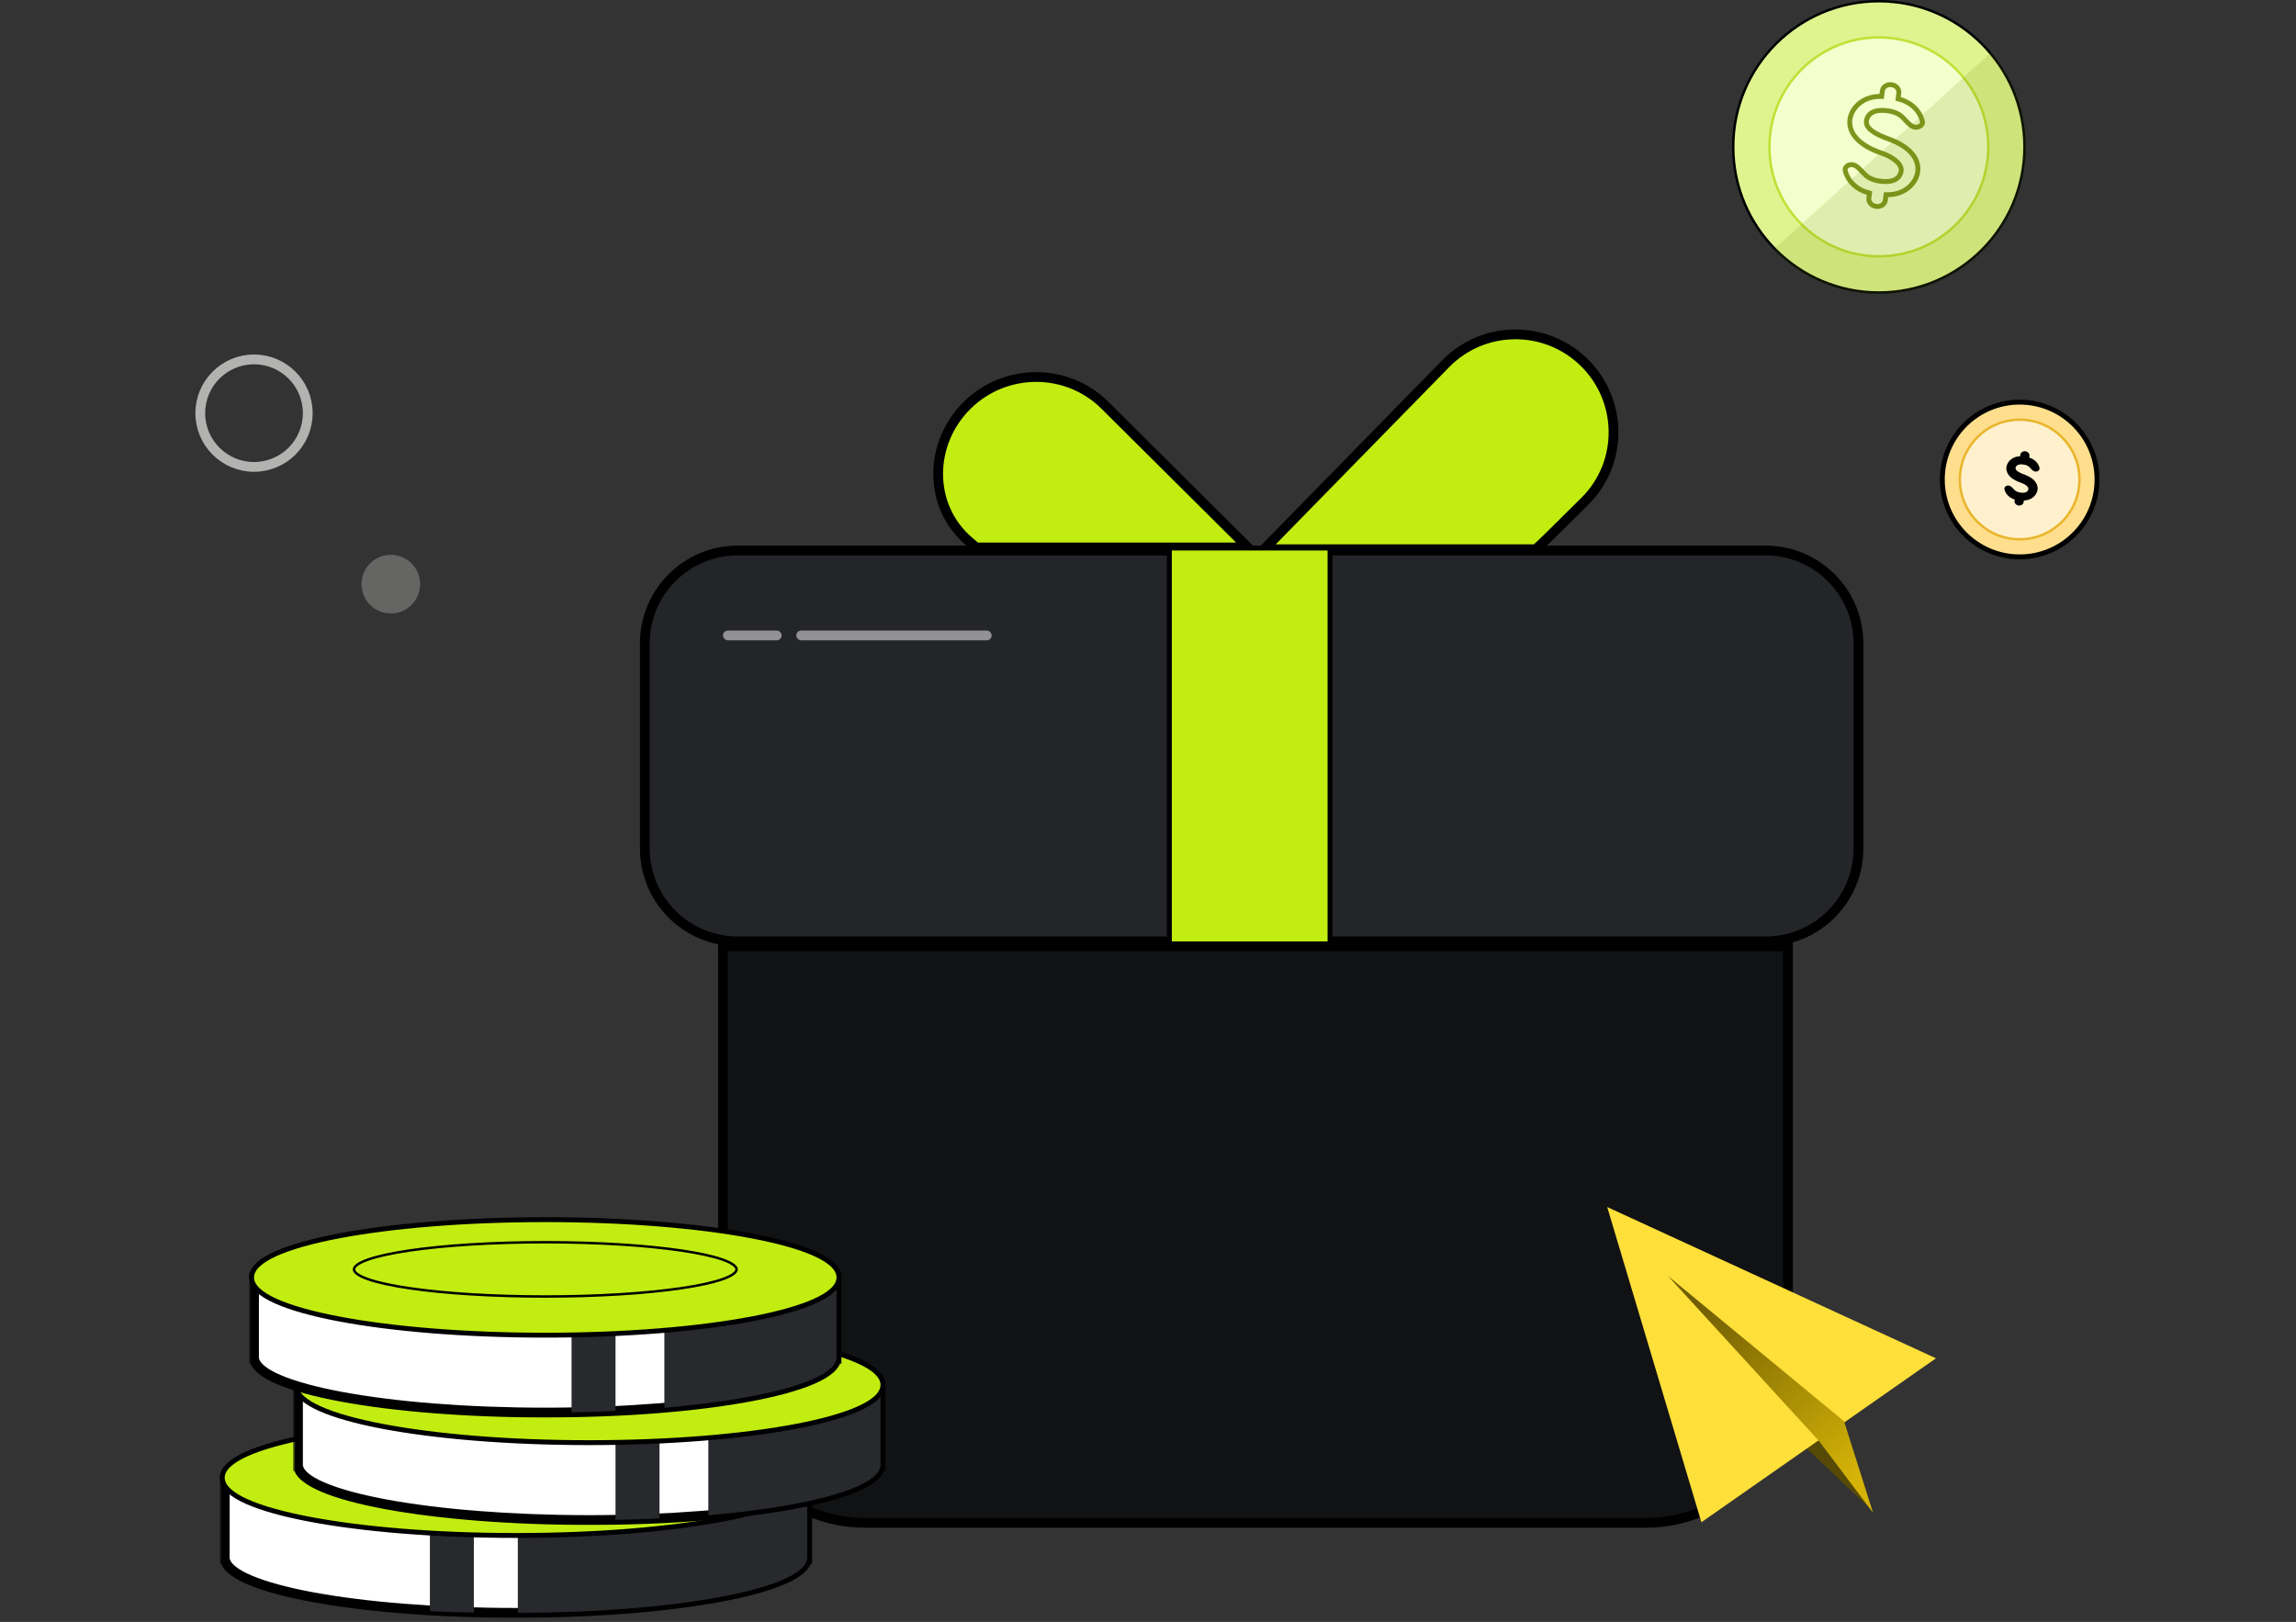 <svg width="470" height="332" viewBox="0 0 470 332" fill="none" xmlns="http://www.w3.org/2000/svg">
<rect x="0" y="0" width="470" height="332" fill="#333333" stroke="none"/>
<circle cx="384.607" cy="30.062" r="29.812" fill="#DFF38F" stroke="black" stroke-width="0.5"/>
<circle cx="413.434" cy="98.149" r="15.835" fill="#FFDF8D" stroke="black"/>
<circle cx="384.607" cy="30.062" r="22.4" fill="#F5FFCD" stroke="#BFE137" stroke-width="0.5"/>
<path d="M382.697 39.515L382.284 39.398C380.788 38.975 379.502 38.093 378.649 36.919C378.215 36.323 377.908 35.672 377.733 34.999C377.633 34.614 377.76 34.287 378.031 34.049C378.314 33.801 378.756 33.655 379.225 33.714C379.669 33.77 380.083 34.038 380.53 34.456C380.751 34.663 380.965 34.891 381.188 35.131C381.408 35.367 381.639 35.616 381.876 35.837C382.587 36.5 383.654 36.931 384.95 37.094C386.192 37.251 387.185 37.14 387.911 36.768C388.664 36.382 389.08 35.736 389.177 34.964C389.236 34.497 389.071 34.062 388.822 33.693C388.573 33.325 388.217 32.987 387.818 32.687C387.018 32.088 385.968 31.585 385.001 31.283C381.924 30.206 380.31 28.862 379.483 27.629C378.661 26.403 378.581 25.233 378.681 24.422C378.895 23.128 379.608 21.946 380.711 21.086C381.817 20.224 383.244 19.743 384.743 19.74L385.183 19.739L385.327 18.595C385.374 18.223 385.584 17.874 385.93 17.633C386.279 17.39 386.735 17.279 387.198 17.338C387.661 17.396 388.075 17.616 388.353 17.938C388.629 18.257 388.746 18.647 388.699 19.018L388.546 20.235L388.96 20.351C390.455 20.775 391.74 21.658 392.592 22.832C393.024 23.427 393.331 24.078 393.506 24.751C393.606 25.136 393.479 25.462 393.208 25.699C392.924 25.948 392.483 26.094 392.014 26.035C391.57 25.979 391.156 25.712 390.71 25.294C390.489 25.087 390.275 24.858 390.051 24.618C389.832 24.382 389.601 24.134 389.364 23.912C388.654 23.249 387.588 22.819 386.294 22.656C385.05 22.5 384.055 22.609 383.329 22.981C382.575 23.367 382.159 24.013 382.062 24.785C382.002 25.258 382.173 25.683 382.432 26.037C382.689 26.386 383.054 26.697 383.455 26.968C384.152 27.441 385.032 27.845 385.866 28.162L385.864 28.174L386.246 28.308C389.334 29.383 390.951 30.73 391.778 31.965C392.598 33.189 392.676 34.357 392.577 35.167C392.364 36.461 391.652 37.643 390.55 38.503C389.445 39.365 388.019 39.846 386.52 39.851L386.08 39.853L385.936 40.997C385.889 41.368 385.68 41.716 385.333 41.958C384.985 42.2 384.529 42.312 384.066 42.254C383.603 42.196 383.189 41.974 382.911 41.653C382.635 41.334 382.518 40.945 382.564 40.573L382.697 39.515Z" stroke="#7E951D"/>
<circle cx="413.434" cy="98.149" r="12.242" fill="#FFF1CD" stroke="#EAB52E" stroke-width="0.5"/>
<path d="M407.613 10.713C412.015 15.942 414.669 22.692 414.669 30.063C414.669 46.666 401.21 60.125 384.607 60.126C376.171 60.126 368.547 56.649 363.087 51.052L407.613 10.713Z" fill="#6F8906" fill-opacity="0.15"/>
<path d="M417.098 100.255C417.195 99.481 416.948 98.024 414.244 97.082L414.244 97.08C413.455 96.799 412.527 96.329 412.593 95.802C412.659 95.275 413.143 94.947 414.167 95.076C414.693 95.142 415.102 95.314 415.363 95.558C415.743 95.913 416.101 96.458 416.618 96.523C417.134 96.588 417.622 96.21 417.491 95.707C417.409 95.392 417.266 95.089 417.065 94.812C416.67 94.268 416.078 93.864 415.394 93.67L415.437 93.331C415.465 93.108 415.393 92.882 415.238 92.702C415.082 92.522 414.856 92.403 414.608 92.372C414.36 92.341 414.111 92.4 413.916 92.535C413.72 92.671 413.595 92.873 413.567 93.096L413.529 93.4C412.842 93.401 412.184 93.621 411.67 94.022C411.156 94.422 410.82 94.977 410.72 95.588C410.623 96.364 410.872 97.819 413.576 98.764C414.367 99.011 415.283 99.583 415.216 100.109C415.15 100.636 414.666 100.965 413.645 100.836C413.118 100.77 412.709 100.597 412.447 100.353C412.066 99.998 411.708 99.453 411.192 99.388C410.676 99.323 410.188 99.701 410.318 100.205C410.4 100.52 410.544 100.823 410.745 101.1C411.14 101.644 411.733 102.049 412.417 102.242L412.383 102.512C412.355 102.736 412.427 102.962 412.582 103.142C412.738 103.322 412.964 103.441 413.212 103.472C413.46 103.503 413.709 103.444 413.904 103.308C414.1 103.172 414.225 102.971 414.253 102.747L414.291 102.444C414.978 102.442 415.636 102.222 416.149 101.821C416.662 101.421 416.998 100.867 417.098 100.255Z" fill="black"/>
<path d="M198.372 110.826C199.054 111.407 199.558 111.825 199.842 112.053H255.452L226.185 82.957C218.44 75.257 205.893 75.25 198.07 82.871C190.086 90.651 189.887 103.596 198.372 110.826Z" fill="#C1ED11" stroke="black" stroke-width="2"/>
<path d="M324.47 102.555C319.428 107.576 315.122 111.82 314.376 112.421H258.766L295.949 74.435C303.683 66.534 316.395 66.443 324.286 74.186C332.203 81.954 332.328 94.727 324.47 102.555Z" fill="#C1ED11" stroke="black" stroke-width="2"/>
<path d="M151 112.684H361.431C371.924 112.684 380.431 121.191 380.431 131.684V173.684C380.431 184.177 371.924 192.684 361.431 192.684H151C140.507 192.684 132 184.177 132 173.684V131.684C132 121.191 140.507 112.684 151 112.684Z" fill="#242528" stroke="black" stroke-width="2"/>
<rect x="148" y="129.068" width="12" height="2" rx="1" fill="white" fill-opacity="0.5"/>
<rect x="163" y="129.068" width="40" height="2" rx="1" fill="white" fill-opacity="0.5"/>
<path d="M272.261 112.184V196.201H239.379V112.184H272.261Z" fill="#C1ED11" stroke="black"/>
<path d="M366 193.701V282.701C366 298.717 353.016 311.701 337 311.701H177C160.984 311.701 148 298.717 148 282.701V193.701H366Z" fill="#111214" stroke="black" stroke-width="2"/>
<mask id="path-15-outside-1_15214_30250" maskUnits="userSpaceOnUse" x="45" y="301.475" width="122" height="30" fill="black">
<rect fill="white" x="45" y="301.475" width="122" height="30"/>
<path d="M165.242 319.1H165.224C164.423 325.221 138.045 330.136 105.621 330.136C73.197 330.136 46.819 325.221 46.019 319.1H46V302.475H165.242V319.1Z"/>
</mask>
<path d="M165.242 319.1H165.224C164.423 325.221 138.045 330.136 105.621 330.136C73.197 330.136 46.819 325.221 46.019 319.1H46V302.475H165.242V319.1Z" fill="white"/>
<path d="M165.242 319.1V320.1H166.242V319.1H165.242ZM165.224 319.1V318.1H164.346L164.232 318.97L165.224 319.1ZM105.621 330.136V331.136V330.136ZM46.019 319.1L47.01 318.97L46.896 318.1H46.019V319.1ZM46 319.1H45V320.1H46V319.1ZM46 302.475V301.475H45V302.475H46ZM165.242 302.475H166.242V301.475H165.242V302.475ZM165.242 319.1V318.1H165.224V319.1V320.1H165.242V319.1ZM165.224 319.1L164.232 318.97C164.178 319.385 163.887 319.924 163.121 320.565C162.364 321.198 161.239 321.846 159.74 322.487C156.745 323.767 152.441 324.939 147.099 325.93C136.427 327.91 121.79 329.136 105.621 329.136V330.136V331.136C121.876 331.136 136.64 329.905 147.464 327.897C152.869 326.894 157.336 325.689 160.526 324.326C162.118 323.646 163.439 322.906 164.404 322.099C165.361 321.299 166.069 320.346 166.215 319.23L165.224 319.1ZM105.621 330.136V329.136C89.452 329.136 74.815 327.91 64.143 325.93C58.801 324.939 54.497 323.767 51.502 322.487C50.003 321.846 48.878 321.198 48.121 320.565C47.355 319.924 47.064 319.385 47.01 318.97L46.019 319.1L45.027 319.23C45.173 320.346 45.881 321.299 46.838 322.099C47.803 322.906 49.124 323.646 50.716 324.326C53.906 325.689 58.373 326.894 63.779 327.897C74.602 329.905 89.367 331.136 105.621 331.136V330.136ZM46.019 319.1V318.1H46V319.1V320.1H46.019V319.1ZM46 319.1H47V302.475H46H45V319.1H46ZM46 302.475V303.475H165.242V302.475V301.475H46V302.475ZM165.242 302.475H164.242V319.1H165.242H166.242V302.475H165.242Z" fill="black" mask="url(#path-15-outside-1_15214_30250)"/>
<path fill-rule="evenodd" clip-rule="evenodd" d="M97 330.086C93.926 330.032 90.92 329.933 88 329.793V310.068H97V330.086Z" fill="#27292D"/>
<path fill-rule="evenodd" clip-rule="evenodd" d="M165.224 319.1H165.242V303.068H106V330.136C138.25 330.098 164.427 325.197 165.224 319.1Z" fill="#27292D"/>
<path d="M105.621 290.653C122.107 290.653 137.045 291.922 147.873 293.978C153.283 295.005 157.693 296.234 160.762 297.612C162.295 298.3 163.521 299.038 164.371 299.827C165.221 300.615 165.742 301.502 165.742 302.475C165.742 303.448 165.221 304.335 164.371 305.124C163.521 305.913 162.295 306.65 160.762 307.338C157.693 308.716 153.283 309.945 147.873 310.972C137.045 313.029 122.107 314.297 105.621 314.297C89.136 314.297 74.198 313.029 63.369 310.972C57.959 309.945 53.55 308.716 50.48 307.338C48.948 306.65 47.721 305.913 46.871 305.124C46.021 304.335 45.5 303.448 45.5 302.475C45.5 301.502 46.021 300.615 46.871 299.827C47.721 299.038 48.948 298.3 50.48 297.612C53.55 296.234 57.959 295.005 63.369 293.978C74.198 291.922 89.136 290.653 105.621 290.653Z" fill="#C1ED11" stroke="black"/>
<path d="M105.622 296.023C116.472 296.023 126.274 296.671 133.345 297.712C136.888 298.234 139.702 298.848 141.609 299.512C142.568 299.846 143.239 300.173 143.65 300.469C143.905 300.653 143.992 300.774 144.022 300.827C143.993 300.878 143.906 301.001 143.65 301.186C143.239 301.482 142.568 301.808 141.609 302.142C139.702 302.806 136.888 303.421 133.345 303.943C126.274 304.984 116.472 305.632 105.622 305.632C94.771 305.632 84.969 304.984 77.898 303.943C74.355 303.421 71.541 302.806 69.634 302.142C68.675 301.808 68.004 301.482 67.593 301.186C67.336 301.001 67.249 300.878 67.22 300.827C67.25 300.775 67.338 300.653 67.593 300.469C68.004 300.173 68.675 299.846 69.634 299.512C71.541 298.848 74.355 298.234 77.898 297.712C84.969 296.671 94.771 296.023 105.622 296.023Z" stroke="black" stroke-width="2"/>
<mask id="path-21-outside-2_15214_30250" maskUnits="userSpaceOnUse" x="60" y="282.475" width="122" height="30" fill="black">
<rect fill="white" x="60" y="282.475" width="122" height="30"/>
<path d="M180.242 300.1H180.224C179.423 306.221 153.045 311.136 120.621 311.136C88.197 311.136 61.819 306.221 61.019 300.1H61V283.475H180.242V300.1Z"/>
</mask>
<path d="M180.242 300.1H180.224C179.423 306.221 153.045 311.136 120.621 311.136C88.197 311.136 61.819 306.221 61.019 300.1H61V283.475H180.242V300.1Z" fill="white"/>
<path d="M180.242 300.1V301.1H181.242V300.1H180.242ZM180.224 300.1V299.1H179.346L179.232 299.97L180.224 300.1ZM120.621 311.136V312.136V311.136ZM61.019 300.1L62.01 299.97L61.896 299.1H61.019V300.1ZM61 300.1H60V301.1H61V300.1ZM61 283.475V282.475H60V283.475H61ZM180.242 283.475H181.242V282.475H180.242V283.475ZM180.242 300.1V299.1H180.224V300.1V301.1H180.242V300.1ZM180.224 300.1L179.232 299.97C179.178 300.385 178.887 300.924 178.121 301.565C177.364 302.198 176.239 302.846 174.74 303.487C171.745 304.767 167.441 305.939 162.099 306.93C151.427 308.91 136.79 310.136 120.621 310.136V311.136V312.136C136.876 312.136 151.64 310.905 162.464 308.897C167.869 307.894 172.336 306.689 175.526 305.326C177.118 304.646 178.439 303.906 179.404 303.099C180.361 302.299 181.069 301.346 181.215 300.23L180.224 300.1ZM120.621 311.136V310.136C104.452 310.136 89.815 308.91 79.143 306.93C73.801 305.939 69.497 304.767 66.502 303.487C65.003 302.846 63.878 302.198 63.121 301.565C62.355 300.924 62.064 300.385 62.01 299.97L61.019 300.1L60.027 300.23C60.173 301.346 60.881 302.299 61.838 303.099C62.803 303.906 64.124 304.646 65.716 305.326C68.906 306.689 73.374 307.894 78.778 308.897C89.602 310.905 104.367 312.136 120.621 312.136V311.136ZM61.019 300.1V299.1H61V300.1V301.1H61.019V300.1ZM61 300.1H62V283.475H61H60V300.1H61ZM61 283.475V284.475H180.242V283.475V282.475H61V283.475ZM180.242 283.475H179.242V300.1H180.242H181.242V283.475H180.242Z" fill="black" mask="url(#path-21-outside-2_15214_30250)"/>
<path fill-rule="evenodd" clip-rule="evenodd" d="M135 310.805C132.079 310.942 129.073 311.038 126 311.091V291.068H135V310.805Z" fill="#27292D"/>
<path fill-rule="evenodd" clip-rule="evenodd" d="M180.224 300.1H180.242V284.068H145V310.149C165.341 308.416 179.638 304.581 180.224 300.1Z" fill="#27292D"/>
<path d="M120.621 271.653C137.107 271.653 152.045 272.922 162.873 274.978C168.283 276.005 172.693 277.234 175.762 278.612C177.295 279.3 178.521 280.038 179.371 280.827C180.221 281.615 180.742 282.502 180.742 283.475C180.742 284.448 180.221 285.335 179.371 286.124C178.521 286.913 177.295 287.65 175.762 288.338C172.693 289.716 168.283 290.945 162.873 291.972C152.045 294.029 137.107 295.297 120.621 295.297C104.136 295.297 89.198 294.029 78.369 291.972C72.959 290.945 68.549 289.716 65.481 288.338C63.948 287.65 62.721 286.913 61.871 286.124C61.021 285.335 60.5 284.448 60.5 283.475C60.5 282.502 61.021 281.615 61.871 280.827C62.721 280.038 63.948 279.3 65.481 278.612C68.549 277.234 72.959 276.005 78.369 274.978C89.198 272.922 104.136 271.653 120.621 271.653Z" fill="#C1ED11" stroke="black"/>
<path d="M120.622 277.023C131.472 277.023 141.274 277.671 148.345 278.712C151.888 279.234 154.702 279.848 156.609 280.512C157.568 280.846 158.239 281.173 158.65 281.469C158.905 281.653 158.992 281.774 159.022 281.827C158.993 281.878 158.906 282.001 158.65 282.186C158.239 282.482 157.568 282.808 156.609 283.142C154.702 283.806 151.888 284.421 148.345 284.943C141.274 285.984 131.472 286.632 120.622 286.632C109.771 286.632 99.969 285.984 92.898 284.943C89.355 284.421 86.541 283.806 84.634 283.142C83.675 282.808 83.004 282.482 82.593 282.186C82.336 282.001 82.249 281.878 82.22 281.827C82.25 281.775 82.338 281.653 82.593 281.469C83.004 281.173 83.675 280.846 84.634 280.512C86.541 279.848 89.355 279.234 92.898 278.712C99.969 277.671 109.771 277.023 120.622 277.023Z" stroke="black" stroke-width="2"/>
<mask id="path-27-outside-3_15214_30250" maskUnits="userSpaceOnUse" x="51" y="260.475" width="122" height="30" fill="black">
<rect fill="white" x="51" y="260.475" width="122" height="30"/>
<path d="M171.242 278.1H171.224C170.423 284.221 144.045 289.136 111.621 289.136C79.197 289.136 52.819 284.221 52.019 278.1H52V261.475H171.242V278.1Z"/>
</mask>
<path d="M171.242 278.1H171.224C170.423 284.221 144.045 289.136 111.621 289.136C79.197 289.136 52.819 284.221 52.019 278.1H52V261.475H171.242V278.1Z" fill="white"/>
<path d="M171.242 278.1V279.1H172.242V278.1H171.242ZM171.224 278.1V277.1H170.346L170.232 277.97L171.224 278.1ZM111.621 289.136V290.136V289.136ZM52.019 278.1L53.01 277.97L52.896 277.1H52.019V278.1ZM52 278.1H51V279.1H52V278.1ZM52 261.475V260.475H51V261.475H52ZM171.242 261.475H172.242V260.475H171.242V261.475ZM171.242 278.1V277.1H171.224V278.1V279.1H171.242V278.1ZM171.224 278.1L170.232 277.97C170.178 278.385 169.887 278.924 169.121 279.565C168.364 280.198 167.239 280.846 165.74 281.487C162.745 282.767 158.441 283.939 153.099 284.93C142.427 286.91 127.79 288.136 111.621 288.136V289.136V290.136C127.876 290.136 142.64 288.905 153.464 286.897C158.869 285.894 163.336 284.689 166.526 283.326C168.118 282.646 169.439 281.906 170.404 281.099C171.361 280.299 172.069 279.346 172.215 278.23L171.224 278.1ZM111.621 289.136V288.136C95.452 288.136 80.815 286.91 70.143 284.93C64.801 283.939 60.497 282.767 57.502 281.487C56.003 280.846 54.878 280.198 54.121 279.565C53.355 278.924 53.064 278.385 53.01 277.97L52.019 278.1L51.027 278.23C51.173 279.346 51.881 280.299 52.838 281.099C53.803 281.906 55.124 282.646 56.716 283.326C59.906 284.689 64.374 285.894 69.778 286.897C80.602 288.905 95.367 290.136 111.621 290.136V289.136ZM52.019 278.1V277.1H52V278.1V279.1H52.019V278.1ZM52 278.1H53V261.475H52H51V278.1H52ZM52 261.475V262.475H171.242V261.475V260.475H52V261.475ZM171.242 261.475H170.242V278.1H171.242H172.242V261.475H171.242Z" fill="black" mask="url(#path-27-outside-3_15214_30250)"/>
<path fill-rule="evenodd" clip-rule="evenodd" d="M126 288.805C123.079 288.942 120.073 289.038 117 289.091V269.068H126V288.805Z" fill="#27292D"/>
<path fill-rule="evenodd" clip-rule="evenodd" d="M171.224 278.1H171.242V262.068H136V288.149C156.341 286.416 170.638 282.581 171.224 278.1Z" fill="#27292D"/>
<path d="M111.621 249.653C128.107 249.653 143.045 250.922 153.873 252.978C159.283 254.005 163.693 255.234 166.762 256.612C168.295 257.3 169.521 258.038 170.371 258.827C171.221 259.615 171.742 260.502 171.742 261.475C171.742 262.448 171.221 263.335 170.371 264.124C169.521 264.913 168.295 265.65 166.762 266.338C163.693 267.716 159.283 268.945 153.873 269.972C143.045 272.029 128.107 273.297 111.621 273.297C95.136 273.297 80.198 272.029 69.369 269.972C63.959 268.945 59.55 267.716 56.48 266.338C54.948 265.65 53.721 264.913 52.871 264.124C52.021 263.335 51.5 262.448 51.5 261.475C51.5 260.502 52.021 259.615 52.871 258.827C53.721 258.038 54.948 257.3 56.48 256.612C59.55 255.234 63.959 254.005 69.369 252.978C80.198 250.922 95.136 249.653 111.621 249.653Z" fill="#C1ED11" stroke="black"/>
<path d="M111.622 254.273C122.497 254.273 132.338 254.922 139.455 255.97C143.015 256.495 145.883 257.117 147.855 257.804C148.843 258.148 149.591 258.503 150.087 258.861C150.592 259.224 150.785 259.55 150.785 259.828C150.785 260.105 150.592 260.432 150.087 260.794C149.591 261.152 148.843 261.507 147.855 261.851C145.883 262.538 143.015 263.16 139.455 263.684C132.338 264.732 122.497 265.382 111.622 265.382C100.746 265.382 90.906 264.732 83.789 263.684C80.228 263.16 77.361 262.538 75.388 261.851C74.4 261.507 73.651 261.152 73.155 260.794C72.651 260.432 72.459 260.105 72.459 259.828C72.459 259.55 72.651 259.224 73.155 258.861C73.651 258.503 74.4 258.148 75.388 257.804C77.361 257.117 80.228 256.495 83.789 255.97C90.906 254.922 100.746 254.273 111.622 254.273Z" stroke="black" stroke-width="0.5"/>
<path d="M383.325 309.272L369.783 296.441L372.485 294.415L383.325 309.272Z" fill="#574A06"/>
<path d="M329 247.068L348.281 311.59L396.303 278.031L329 247.068Z" fill="#FFDF39"/>
<path d="M372.385 294.996L341.422 261.159L377.484 290.917L383.417 309.643L372.385 294.996Z" fill="url(#paint0_linear_15214_30250)"/>
<circle cx="80" cy="119.568" r="6" fill="#656663"/>
<circle cx="52" cy="84.568" r="11" stroke="#B2B3B1" stroke-width="2"/>
<defs>
<linearGradient id="paint0_linear_15214_30250" x1="348.51" y1="265.375" x2="380.926" y2="301.505" gradientUnits="userSpaceOnUse">
<stop stop-color="#6F5D03"/>
<stop offset="1" stop-color="#D5B307"/>
</linearGradient>
</defs>
</svg>
